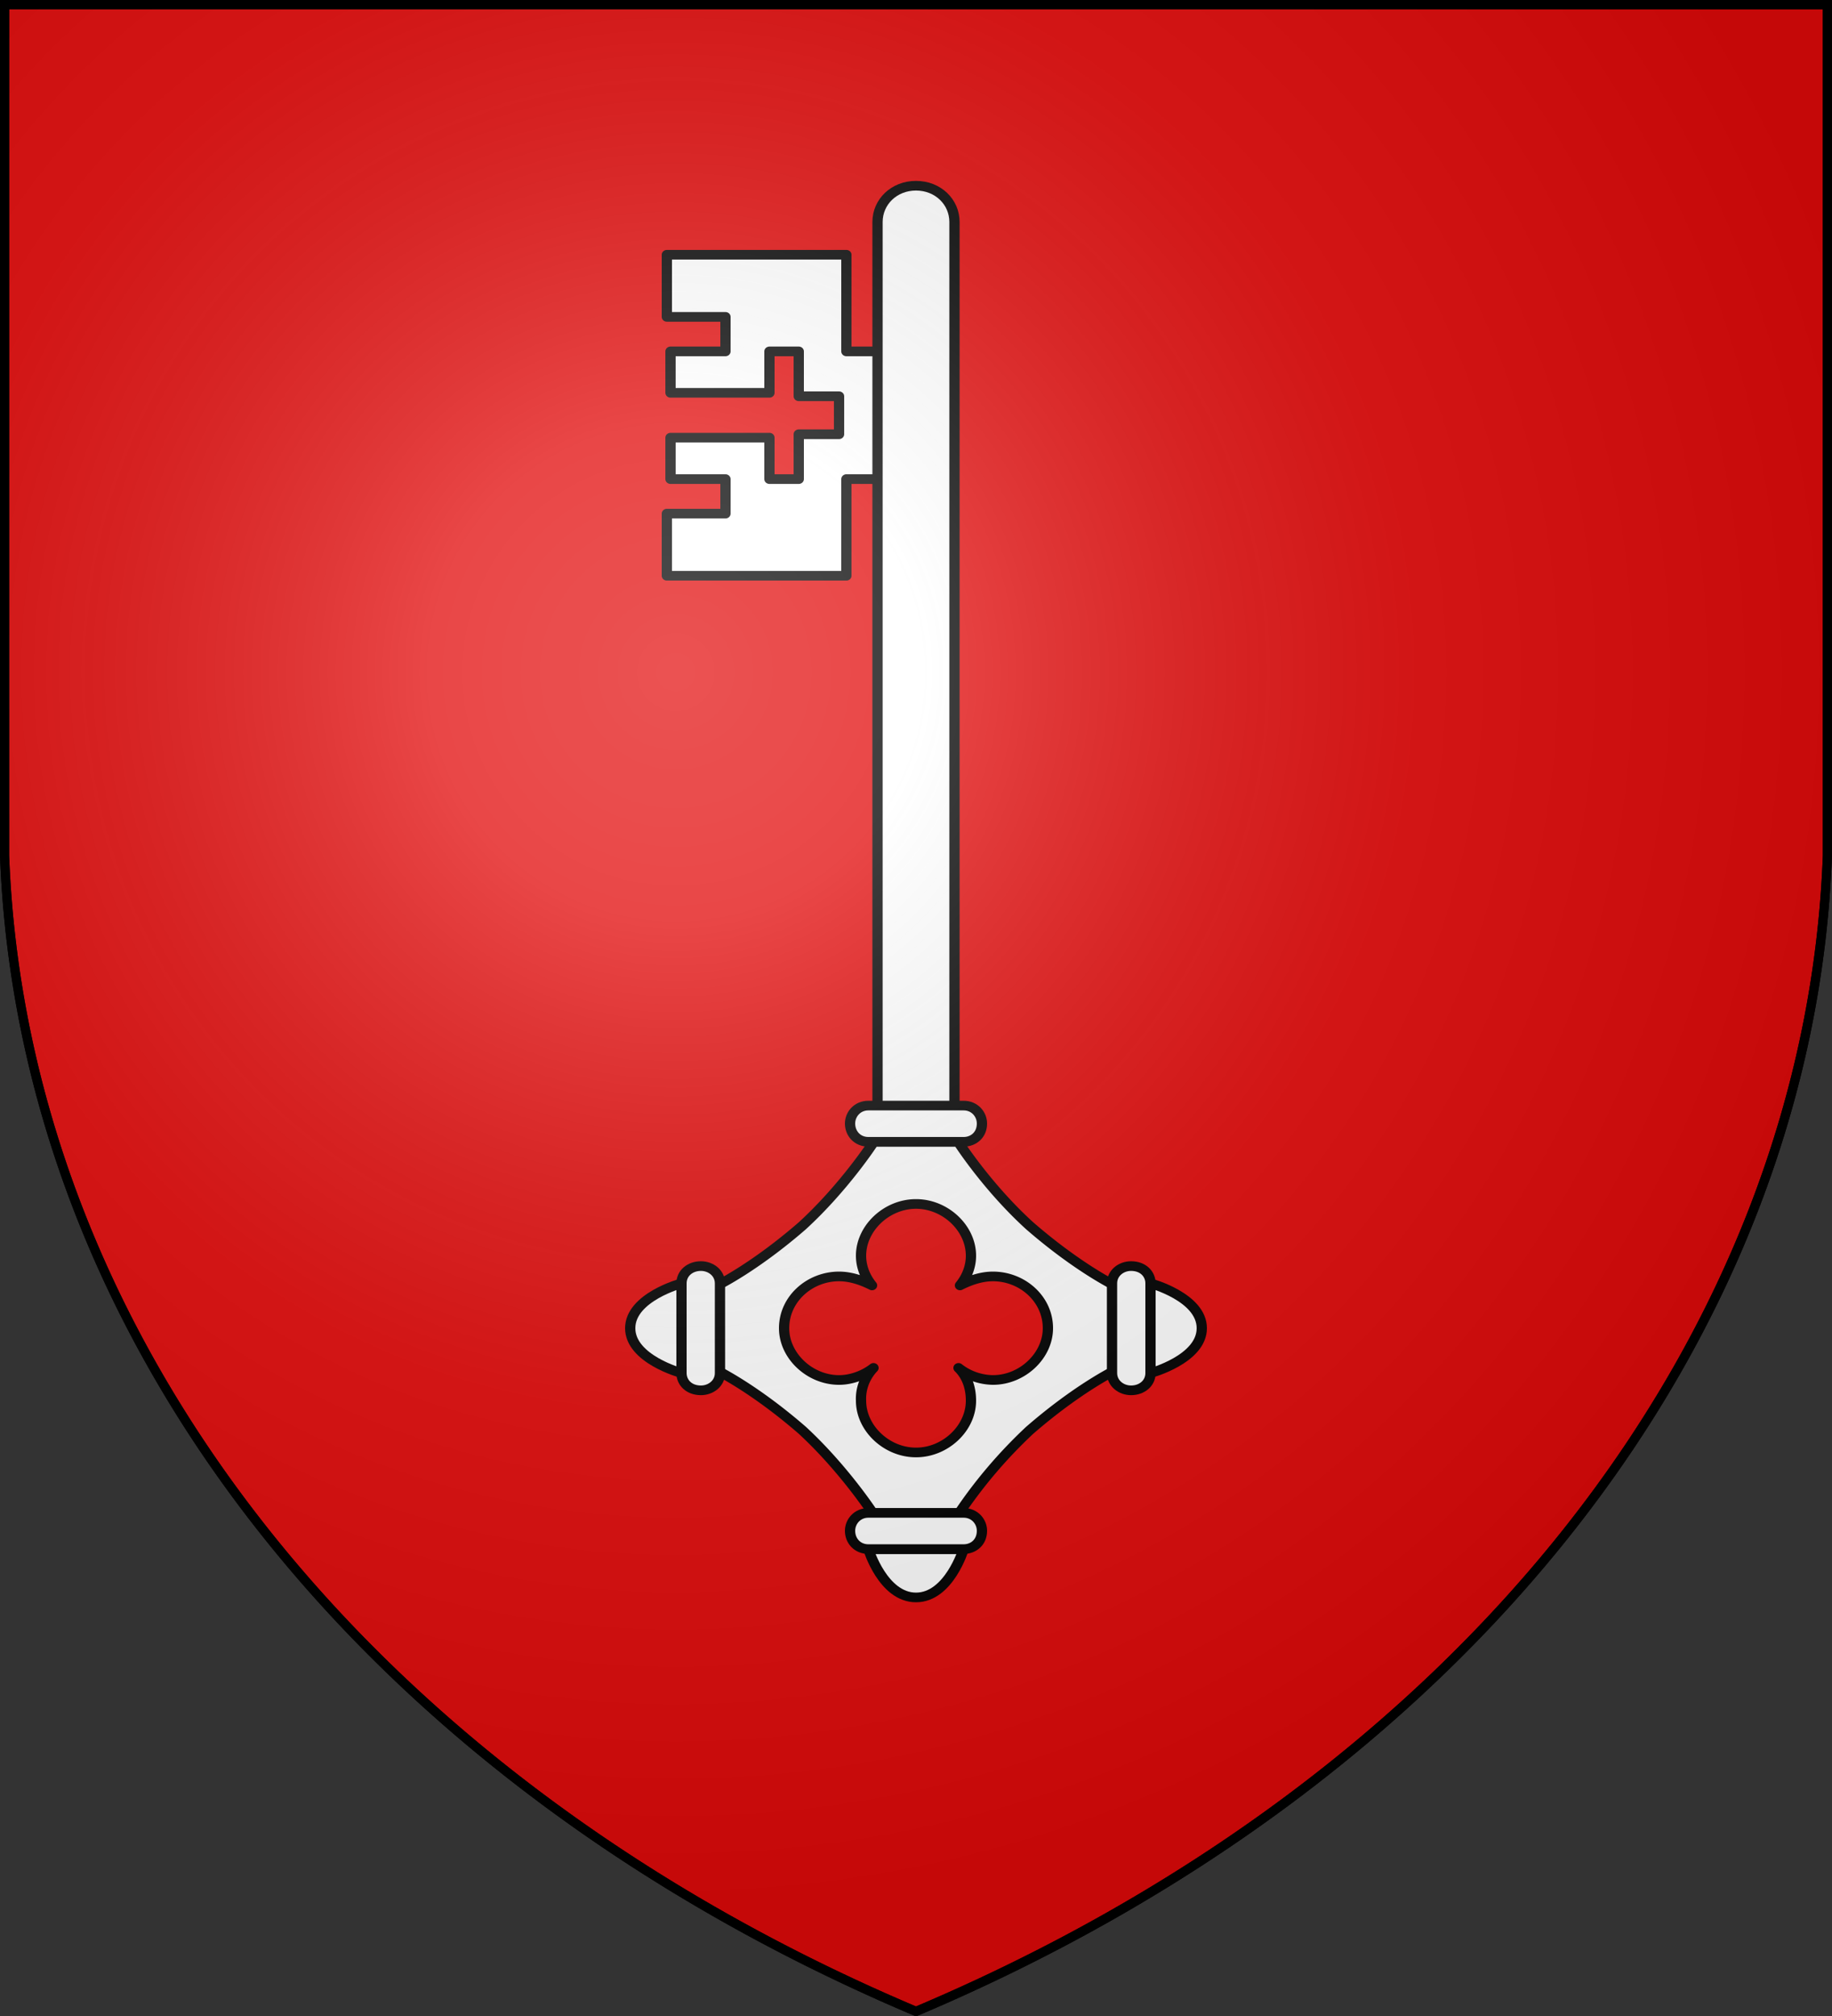 <svg xmlns="http://www.w3.org/2000/svg" xmlns:xlink="http://www.w3.org/1999/xlink" width="600" height="660" fill="#e20909" stroke="#000" stroke-width="3"><rect width="100%" height="100%" fill="#333333" stroke="none"/><radialGradient id="G" cx="221" cy="226" r="300" gradientTransform="matrix(1.35,0,0,1.35,-77,-85)" gradientUnits="userSpaceOnUse"><stop offset="0" stop-color="#fff" stop-opacity=".3"/><stop offset=".2" stop-color="#fff" stop-opacity=".25"/><stop offset=".6" stop-color="#666" stop-opacity=".13"/><stop offset="1" stop-opacity=".13"/></radialGradient><path id="S" d="M1.5 1.5h597V280A570 445 0 0 1 300 658.5 570 445 0 0 1 1.5 280Z"/><g fill="#fff" stroke-width="2.8" stroke-linejoin="round" transform="matrix(1.2,0,0,1.13,-60,-120)"><path d="M232 255h16v-10h-15v-12h27v12h8v-13h11v-11h-11v-13h-8v12h-27v-12h15v-10h-16v-18h49v28h10v37h-10v28h-49Z"/><path d="M310.5 170.5v262h-21v-262c0-5.8 4.5-10.5 10.5-10.5s10.5 4.7 10.5 10.5Z"/><g><path d="M311.5 437s7.8 13 19.5 24.3c13 12 23 17.2 23 17.2v24.9s-10 5.2-23 17.2a137.5 137.5 0 0 0-19.5 24.4h-23s-7.9-13-19.5-24.4c-13-12-23-17.2-23-17.2v-24.9s10-5.2 23-17.2c11.6-11.3 19.5-24.3 19.5-24.3h23ZM300 455c-8 0-15 7-15 15 0 3 1 6 3 8.6-3-1.6-6-2.6-9-2.6-8 0-15 6.5-15 15 0 8 7 15 15 15 3.5 0 7-1.5 9.4-3.5a13.4 13.4 0 0 0-3.4 9.5c0 8 7 15 15 15s15-7 15-15c0-3.6-1-7-3.4-9.5a15 15 0 0 0 9.4 3.5c8 0 15-7 15-15 0-8.5-7-15-15-15-3 0-6 1-9 2.6 2-2.6 3-5.6 3-8.6 0-8-7-15-15-15Z"/><path id="A" d="M287 437c-3 0-5-2.4-5-5.3 0-2.7 2-5.2 5-5.2h26c3 0 5 2.5 5 5.2 0 3.3-2.3 5.3-5 5.3h-26Z"/><g id="B"><path d="M287 555s4 14 13 14 13-14 13-14h-26Z"/><use xlink:href="#A" y="118"/></g><use xlink:href="#B" transform="rotate(90,300,491)"/><use xlink:href="#B" transform="rotate(-90,300,491)"/></g></g><use xlink:href="#S" fill="url(#G)"/></svg>